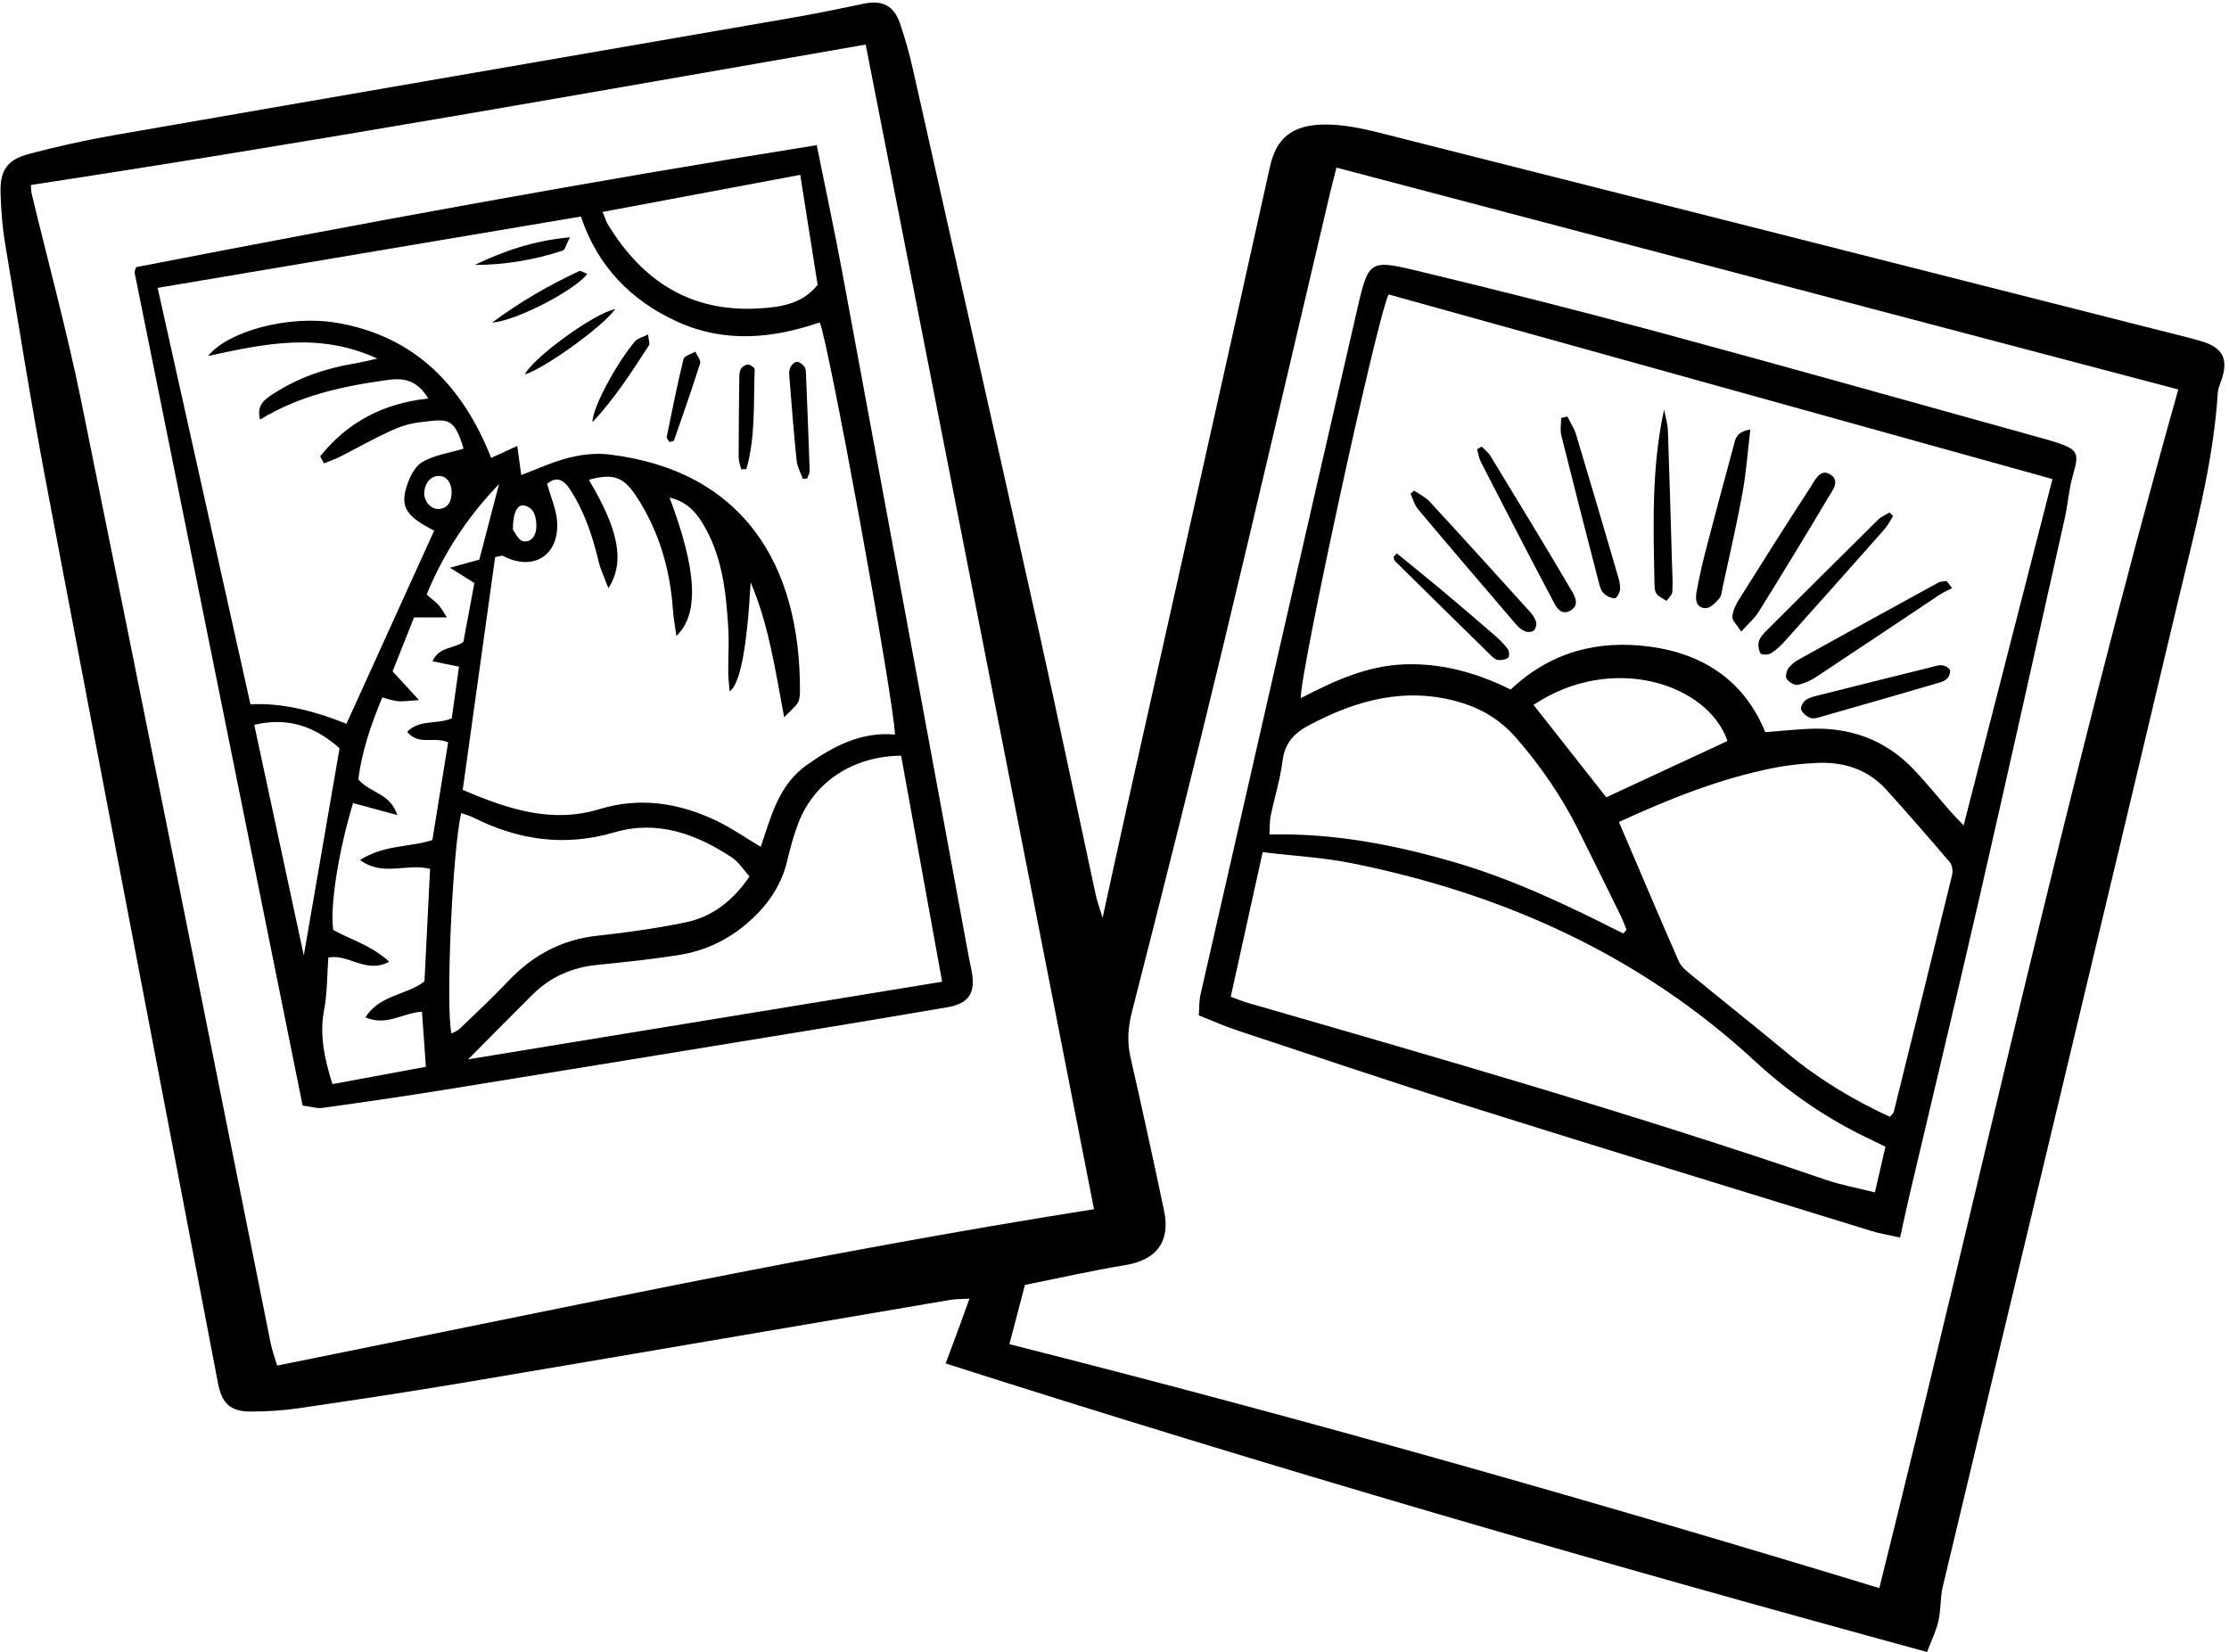 <?xml version="1.0" encoding="UTF-8"?>
<!DOCTYPE svg PUBLIC '-//W3C//DTD SVG 1.0//EN'
          'http://www.w3.org/TR/2001/REC-SVG-20010904/DTD/svg10.dtd'>
<svg height="326.7" preserveAspectRatio="xMidYMid meet" version="1.0" viewBox="-0.1 -0.5 440.7 326.7" width="440.7" xmlns="http://www.w3.org/2000/svg" xmlns:xlink="http://www.w3.org/1999/xlink" zoomAndPan="magnify"
><g id="change1_1"
  ><path d="M380.899,326.141c-65.383-17.829-129.656-36.465-194.039-57.05,.78-2.083,1.573-4.175,2.347-6.273,.743-2.015,1.466-4.037,2.375-6.543-1.541,.096-2.708,.062-3.836,.253-32.132,5.459-64.253,10.979-96.392,16.396-10.814,1.823-21.662,3.446-32.513,5.039-3.046,.447-6.154,.621-9.236,.642-4.116,.028-5.83-1.547-6.606-5.609-11.342-59.339-22.745-118.666-33.981-178.025C6.029,79.181,3.512,63.303,.877,47.449,.347,44.258,.121,40.997,.011,37.76c-.154-4.522,1.255-6.669,5.603-7.82,5.517-1.461,11.108-2.712,16.731-3.692C66.933,18.48,111.538,10.809,156.132,3.078c4.856-.842,9.691-1.824,14.514-2.842,3.659-.772,5.945,.299,7.197,3.923,1.007,2.914,1.844,5.903,2.521,8.912,8.346,37.083,16.694,74.165,24.941,111.27,3.855,17.346,7.485,34.742,11.238,52.112,.252,1.166,.679,2.294,1.354,4.532,1.787-8.154,3.303-15.199,4.876-22.232,9.409-42.072,18.871-84.132,28.2-126.222,1.215-5.481,4.122-8.504,11.381-8.41,4.559,.059,9.157,1.348,13.638,2.479,49.864,12.584,99.708,25.244,149.558,37.885,3.143,.797,6.302,1.544,9.418,2.437,4.481,1.284,5.614,3.598,4.06,7.961-.255,.715-.588,1.445-.634,2.184-.898,14.283-4.732,28.024-8.002,41.833-15.346,64.803-30.93,129.55-46.382,194.328-.526,2.207-.347,4.58-.858,6.792-.469,2.026-1.428,3.939-2.253,6.121ZM264.144,32.642c-.395,1.547-.874,3.308-1.292,5.084-7.091,30.084-14.061,60.196-21.296,90.246-5.751,23.886-11.752,47.713-17.835,71.517-.797,3.117-1.013,5.965-.309,9.064,2.295,10.097,4.514,20.212,6.641,30.346,1.291,6.151-1.54,9.737-7.645,10.743-6.671,1.099-13.275,2.604-19.864,3.923-1.07,4.078-2.034,7.75-3.074,11.716,57.873,14.635,114.863,30.832,171.994,48.231,19.73-79.163,37.051-158.674,59.109-237.004-55.36-14.591-110.718-29.181-166.429-43.865Zm-47.946,205.952c-15.077-76.91-30.045-153.266-45.142-230.281C116.297,17.83,61.368,27.661,6.013,36.073c.043,.541,.011,1.149,.148,1.718,3.277,13.664,6.994,27.239,9.792,41,12.623,62.071,24.984,124.195,37.46,186.296,.29,1.444,.814,2.841,1.277,4.424,53.923-10.825,107.18-22.338,161.507-30.917Z"
  /></g
  ><g id="change1_2"
  ><path d="M375.571,244.204c-2.371-.537-4.043-.802-5.644-1.296-26.696-8.238-53.411-16.417-80.062-24.798-15.17-4.771-30.238-9.864-45.336-14.862-2.476-.82-4.867-1.898-7.617-2.982,.118-1.488,.059-2.864,.354-4.159,10.332-45.335,20.653-90.673,31.097-135.982,2.065-8.96,2.495-9.294,11.257-7.194,16.214,3.885,32.385,7.972,48.48,12.322,25.339,6.848,50.6,13.981,75.893,20.997,.892,.248,1.785,.502,2.663,.795,4.111,1.374,4.337,2.139,3.101,6.367-.818,2.797-1.003,5.772-1.642,8.629-5.563,24.874-11.088,49.757-16.778,74.602-4.518,19.725-9.258,39.399-13.888,59.099-.63,2.681-1.195,5.378-1.878,8.463ZM274.459,57.721c-2.154,3.824-17.737,75.753-17.374,79.826,6.523-3.391,13.084-6.432,20.544-6.687,7.417-.253,14.314,1.69,20.958,4.986,7.868-7.469,17.261-9.861,27.518-8.487,10.623,1.424,18.709,6.811,22.805,16.911,3.032-.24,5.643-.497,8.26-.643,8.143-.454,15.264,1.948,20.973,7.891,2.563,2.668,4.88,5.573,7.325,8.355,.745,.848,1.548,1.645,2.666,2.827,5.956-23.225,11.764-45.871,17.561-68.477-43.717-12.159-87.366-24.3-131.236-36.501Zm-24.915,110.276c-2.175,9.851-4.225,19.136-6.312,28.589,1.373,.496,2.342,.909,3.347,1.2,38.281,11.057,76.579,22.058,114.288,34.989,3.014,1.034,6.188,1.6,9.718,2.491,.772-3.335,1.415-6.111,2.091-9.029-1.33-.646-2.28-1.116-3.237-1.571-8.301-3.945-15.786-9.072-22.538-15.316-22.663-20.956-49.697-33.106-79.664-39.156-5.692-1.149-11.553-1.458-17.692-2.197Zm124.004,52.33c.421-.534,.716-.746,.783-1.016,3.865-15.59,7.725-31.181,11.515-46.79,.189-.781,.041-1.964-.447-2.538-4.095-4.819-8.26-9.581-12.495-14.278-3.669-4.07-8.433-5.61-13.783-5.354-2.768,.133-5.557,.403-8.274,.934-10.79,2.108-20.897,6.164-30.865,10.742,4.017,9.4,7.858,18.486,11.82,27.52,.461,1.05,1.503,1.917,2.432,2.678,6.327,5.189,12.745,10.267,19.036,15.499,6.213,5.166,13.038,9.261,20.279,12.603Zm-52.703-36.239c.214-.25,.429-.5,.644-.75-.404-.968-.757-1.961-1.219-2.901-2.791-5.684-5.584-11.367-8.419-17.029-3.269-6.529-7.388-12.479-12.178-17.992-3.042-3.501-6.773-5.788-11.185-7.075-10.664-3.11-20.41-.437-29.838,4.588-2.919,1.556-4.745,3.545-5.18,7.036-.456,3.66-1.595,7.232-2.343,10.861-.23,1.115-.16,2.293-.24,3.67,12.709-.284,24.63,2.028,36.389,5.435,11.734,3.4,22.703,8.648,33.57,14.155Zm-17.745-45.208c4.944,6.28,9.677,12.292,14.38,18.265,7.892-3.664,15.925-7.393,23.964-11.126-3.834-11.264-22.763-17.552-38.345-7.14Z"
  /></g
  ><g id="change1_3"
  ><path d="M59.731,218.103c-11.157-55.28-22.185-109.917-33.189-164.559-.08-.399,.178-.866,.259-1.217,44.745-8.696,89.445-16.946,134.577-24.126,1.751,8.694,3.527,16.945,5.066,25.24,8.368,45.108,16.677,90.226,25.009,135.341,.168,.911,.378,1.814,.551,2.724,.83,4.346-.529,6.424-4.863,7.168-9.13,1.568-18.268,3.094-27.41,4.59-24.075,3.939-48.149,7.879-72.233,11.763-7.924,1.278-15.87,2.423-23.82,3.528-1.135,.158-2.348-.253-3.946-.453ZM31.068,56.42c6.172,27.697,12.269,55.057,18.349,82.342q8.366-.46,18.975,3.862c5.786-12.739,11.57-25.474,17.357-38.216-5.085-2.541-6.617-4.404-5.638-8.076,.53-1.989,1.597-4.419,3.191-5.403,2.392-1.478,5.461-1.861,8.256-2.714-1.928-6.449-3.145-5.867-8.869-5.191-1.959,.231-3.934,.92-5.738,1.754-3.358,1.553-6.585,3.386-9.889,5.057-.999,.505-2.072,.863-3.112,1.288-.249-.462-.499-.925-.748-1.387,5.321-6.679,12.421-10.498,21.354-11.434-1.942-3.358-4.512-4.142-7.724-3.709-8.859,1.196-17.53,2.993-25.504,7.867-.79-2.84,.936-4.016,2.577-5.079,4.865-3.153,10.23-5.028,15.936-5.979,1.27-.212,2.523-.534,4.673-.996-11.456-5.275-22.166-2.983-33.476-.522,4.032-4.982,16.045-8.109,25.245-6.589,15.657,2.587,25.116,12.572,30.732,26.743,1.553-.711,3.124-1.43,5.157-2.36,.316,2.319,.532,3.901,.786,5.758,1.795-.712,3.355-1.335,4.919-1.95,4.078-1.604,8.299-2.643,12.682-2.1,26.002,3.221,37.613,21.451,37.503,46.794-.003,.76-.054,1.626-.414,2.252-.451,.784-1.245,1.371-2.711,2.897-1.805-9.732-3.13-18.525-6.628-26.683q-1.052,19.425-4.151,21.555c-.106-1.371-.267-2.549-.276-3.728-.023-2.937,.187-5.885,.008-8.81-.445-7.278-1.213-14.491-5.21-20.915-1.492-2.398-3.327-4.135-6.401-4.861,5.374,14.269,5.942,22.984,1.352,27.354-.272-2.019-.574-3.613-.689-5.221-.573-8.009-2.739-15.484-7.151-22.264-2.583-3.97-4.541-4.721-9.483-3.393,5.878,9.782,7.235,16.266,3.874,21.44-.77-2.076-1.541-3.651-1.937-5.316-1.191-4.994-2.775-9.796-5.599-14.15-1.363-2.101-2.802-2.698-4.573-1.171,.723,2.656,1.861,5.119,1.987,7.632,.334,6.652-4.845,9.716-10.721,6.614-.199-.105-.546,.072-1.539,.234-2.113,15.161-4.254,30.533-6.414,46.031,9.061,3.889,17.682,6.667,27.013,3.817,8.014-2.448,15.611-1.246,22.959,2.196,3.04,1.424,5.823,3.395,8.95,5.252,2.031-5.954,3.528-12.228,9.067-16.152,5.241-3.714,10.765-6.66,17.479-6.044-.296-7.395-13.368-78.763-14.893-81.497-9.339,3.218-18.78,4.082-28.013-.08-9.24-4.164-15.921-11.016-19.19-20.855-28.158,4.746-55.815,9.408-83.69,14.106Zm146.993,92.503c-9.477,.085-17.138,5.146-20.294,13.259-.946,2.432-1.625,4.986-2.227,7.531-1.07,4.524-3.471,8.178-6.8,11.337-4.163,3.95-9.083,6.422-14.7,7.3-5.328,.833-10.703,1.398-16.072,1.937-4.959,.497-9.238,2.359-12.769,5.866-4.199,4.171-8.352,8.388-12.745,12.806,31.188-5.106,62.182-10.18,93.717-15.343-2.737-15.083-5.399-29.75-8.111-44.693Zm-112.433,64.935c6.376-1.181,12.363-2.289,18.476-3.421-.283-3.986-.526-7.412-.774-10.899-3.902,.255-7.022,2.944-11.18,1.114,2.871-4.512,8.035-4.295,11.674-7.115,.364-7.284,.737-14.774,1.11-22.239-4.678-1.175-9.308,1.602-13.838-1.75,4.752-3.042,9.768-2.482,14.29-3.946,1.057-6.559,2.098-13.015,3.115-19.32-2.823-1.256-5.79,.723-8.103-2.079,2.447-2.513,5.908-1.416,8.82-2.669,.478-3.402,.959-6.831,1.435-10.219-1.972-.4-3.39-.687-5.249-1.063,1.328-2.958,4.178-2.408,6.113-3.837,.719-3.854,1.476-7.903,2.174-11.645-1.552-.968-2.726-1.701-4.833-3.015,2.765-.764,4.316-1.192,5.81-1.605,1.326-5.081,2.611-10.005,3.897-14.929-6.255,6.477-10.981,13.727-14.317,21.841,1.029,.891,1.79,1.433,2.398,2.111,.556,.621,.946,1.39,1.616,2.409h-6.498c-1.497,3.763-2.957,7.432-4.24,10.656,1.803,1.964,3.167,3.45,5.226,5.692-2.173,.133-3.177,.314-4.156,.221-1.003-.095-1.98-.458-3.114-.74-2.312,5.523-4.066,10.875-4.737,16.18,2.277,2.746,6.311,2.68,7.708,7.067-3.379-.915-6.077-1.645-8.746-2.367-2.913,9.552-4.619,20.654-3.912,25.096,3.584,1.951,7.615,3.103,11.068,6.273-4.621,2.471-8.109-1.638-12.044-.818-.262,3.558-.2,7-.832,10.308-.938,4.91,0,9.472,1.641,14.71Zm82.468-41.063c-1.221-1.337-2.153-2.858-3.501-3.75-7.066-4.68-14.755-7.454-23.222-4.966-9.779,2.873-18.904,1.557-27.817-2.894-.769-.384-1.615-.613-2.46-.926-1.729,7.042-3.116,38.46-1.937,43.589,.558-.304,1.161-.487,1.565-.876,3.223-3.104,6.512-6.149,9.58-9.401,4.859-5.151,10.597-8.291,17.731-9.055,5.822-.623,11.645-1.454,17.377-2.631,5.334-1.096,9.43-4.298,12.683-9.091ZM119.031,41.405c.508,1.193,.716,1.92,1.097,2.542,6.818,11.149,16.347,17.346,29.841,16.538,4.425-.265,8.554-.91,11.588-4.658-1.124-7.109-2.249-14.215-3.441-21.754-13.099,2.457-25.783,4.836-39.085,7.331ZM50.167,142.821c3.282,15.277,6.504,30.274,9.798,45.604,2.412-13.977,4.733-27.422,7.071-40.974-4.672-4.112-9.924-6.29-16.869-4.63Zm36.642-49.216c-1.646-.069-2.908,1.293-3.03,3.271-.108,1.743,1.371,3.43,2.974,3.263,1.627-.17,2.287-1.307,2.414-2.816,.176-2.092-.825-3.653-2.357-3.718Zm14.499,10.642c.338,.401,1.094,2.137,2.082,2.281,1.725,.251,2.596-1.397,2.556-3.069-.041-1.689-.349-3.478-2.342-4-1.349-.354-2.326,1.327-2.296,4.789Z"
  /></g
  ><g id="change1_4"
  ><path d="M344.165,124.368c-.862-1.347-1.802-2.153-1.758-2.902,.068-1.157,.649-2.374,1.288-3.394,4.669-7.448,9.365-14.88,14.161-22.247,.854-1.312,1.863-3.649,3.759-2.6,2.306,1.277,.522,3.34-.327,4.771-4.481,7.561-9.07,15.059-13.705,22.527-.767,1.236-1.949,2.215-3.417,3.843Z"
  /></g
  ><g id="change1_5"
  ><path d="M345.965,84.432c-.548,4.548-.839,8.66-1.578,12.691-1.138,6.204-2.579,12.353-3.904,18.522-.161,.752-.198,1.668-.655,2.186-.724,.82-1.745,1.898-2.66,1.918-1.783,.037-2.141-1.551-1.87-3.026,.5-2.722,1.079-5.435,1.774-8.113,1.816-6.995,3.7-13.973,5.587-20.95,.339-1.255,.415-2.778,3.306-3.228Z"
  /></g
  ><g id="change1_6"
  ><path d="M309.795,81.858c.583,1.188,1.344,2.322,1.72,3.572,2.797,9.286,5.526,18.592,8.25,27.9,.257,.879,.519,1.827,.44,2.712-.058,.646-.674,1.755-1.039,1.754-.756-.001-1.659-.453-2.223-1.005-.508-.497-.738-1.349-.928-2.087-2.502-9.689-5.002-19.38-7.42-29.09-.271-1.089-.037-2.305-.037-3.461,.413-.098,.825-.196,1.238-.295Z"
  /></g
  ><g id="change1_7"
  ><path d="M385.846,115.792c-.809,.422-1.665,.775-2.421,1.278-8.099,5.388-16.169,10.822-24.287,16.181-1.138,.752-2.45,1.392-3.767,1.658-.664,.134-1.748-.515-2.21-1.133-.311-.416-.075-1.541,.297-2.092,.496-.733,1.289-1.348,2.08-1.787,9.176-5.097,18.371-10.159,27.58-15.197,.473-.259,1.113-.213,1.676-.309,.351,.467,.702,.934,1.053,1.401Z"
  /></g
  ><g id="change1_8"
  ><path d="M292.85,87.801c.592,.628,1.316,1.175,1.755,1.896,5.193,8.529,10.386,17.058,15.465,25.655,.869,1.471,2.483,3.648,.338,4.871-2.213,1.262-3.138-1.332-3.925-2.814-4.682-8.817-9.241-17.701-13.803-26.581-.391-.761-.505-1.663-.748-2.5,.306-.176,.611-.351,.917-.527Z"
  /></g
  ><g id="change1_9"
  ><path d="M279.485,96.504c1.042,.725,2.259,1.29,3.099,2.201,6.671,7.24,13.278,14.54,19.878,21.845,.502,.556,.95,1.257,1.138,1.967,.13,.49-.06,1.3-.418,1.62-.357,.319-1.181,.416-1.655,.234-.683-.264-1.342-.777-1.826-1.342-6.508-7.589-13.006-15.188-19.439-22.842-.708-.842-.996-2.036-1.479-3.067,.234-.205,.468-.41,.702-.616Z"
  /></g
  ><g id="change1_10"
  ><path d="M374.186,101.541c-.563,.872-1.024,1.834-1.703,2.603-6.532,7.39-13.09,14.757-19.673,22.102-.816,.911-1.733,1.793-2.764,2.423-.534,.326-1.864,.342-2.059,.023-.402-.657-.543-1.715-.309-2.455,.261-.826,.985-1.555,1.633-2.201,7.304-7.298,14.623-14.581,21.973-21.833,.599-.591,1.459-.919,2.198-1.369,.235,.236,.47,.471,.705,.707Z"
  /></g
  ><g id="change1_11"
  ><path d="M328.91,80.494c.261,1.388,.703,2.769,.754,4.164,.319,8.77,.554,17.544,.81,26.317,.054,1.848,.188,3.702,.07,5.54-.04,.621-.742,1.2-1.142,1.798-.69-.472-1.574-.811-2.013-1.454-.389-.57-.366-1.477-.382-2.238-.234-11.351-.585-22.707,1.902-34.127Z"
  /></g
  ><g id="change1_12"
  ><path d="M385.476,132.029c-.052,1.984-1.548,2.268-2.823,2.642-7.513,2.205-15.04,4.364-22.569,6.513-.727,.207-1.6,.501-2.234,.275-.743-.265-1.562-.95-1.842-1.655-.182-.457,.381-1.494,.901-1.875,.709-.52,1.676-.731,2.563-.955,7.295-1.84,14.595-3.663,21.9-5.464,1.428-.352,2.964-1.068,4.106,.518Z"
  /></g
  ><g id="change1_13"
  ><path d="M276.066,108.915c2.964,2.424,5.952,4.821,8.887,7.28,3.554,2.979,7.081,5.992,10.582,9.033,.927,.805,1.811,1.697,2.527,2.686,.279,.386,.267,1.468-.015,1.669-.52,.371-1.366,.503-2.022,.397-.543-.088-1.065-.603-1.499-1.029-6.293-6.164-12.572-12.341-18.838-18.533-.182-.18-.181-.545-.265-.824,.214-.227,.428-.453,.642-.68Z"
  /></g
  ><g id="change1_14"
  ><path d="M158.613,94.163c-.419-1.205-1.089-2.385-1.215-3.62-.567-5.52-.989-11.056-1.434-16.588-.048-.601-.054-1.288,.192-1.807,.229-.483,.795-1.064,1.257-1.105,.467-.042,1.08,.442,1.455,.855,.275,.302,.354,.857,.372,1.305,.27,6.464,.529,12.929,.742,19.396,.016,.499-.329,1.011-.507,1.516-.288,.016-.575,.033-.863,.049Z"
  /></g
  ><g id="change1_15"
  ><path d="M146.444,92.281c-.176-.796-.503-1.592-.503-2.388,0-5.228,.062-10.456,.13-15.683,.008-.602,.026-1.298,.322-1.776,.268-.433,.935-.881,1.401-.856,.475,.025,1.329,.636,1.316,.962-.265,6.598,.202,13.289-1.642,19.708-.341,.011-.682,.022-1.023,.032Z"
  /></g
  ><g id="change1_16"
  ><path d="M117.045,82.972c-.067-2.896,5.1-12.2,8.459-16.03,.497-.567,1.422-.758,2.521-1.31,.102,1.054,.415,1.787,.173,2.16-3.407,5.266-6.804,10.547-11.153,15.18Z"
  /></g
  ><g id="change1_17"
  ><path d="M132.251,86.917c-.179-.353-.583-.764-.519-1.081,1.036-5.122,2.06-10.249,3.303-15.322,.159-.647,1.528-.998,2.337-1.486,.341,.773,1.142,1.69,.952,2.296-1.609,5.118-3.392,10.181-5.159,15.248-.058,.167-.505,.199-.913,.345Z"
  /></g
  ><g id="change1_18"
  ><path d="M97.216,63.278c5.36-3.992,11.112-7.352,17.189-10.164,.351-.162,1.005,.33,1.6,.548-2.409,3.211-14.012,9.28-18.789,9.616Z"
  /></g
  ><g id="change1_19"
  ><path d="M93.755,51.884c5.753-2.743,11.639-4.81,18.825-5.462-.783,1.501-.966,2.479-1.42,2.627-5.635,1.842-11.43,2.841-17.406,2.835Z"
  /></g
  ><g id="change1_20"
  ><path d="M121.549,60.62c-2.784,3.747-14.109,11.785-17.874,12.915,1.393-3.076,13.555-12.083,17.874-12.915Z"
  /></g
></svg
>
